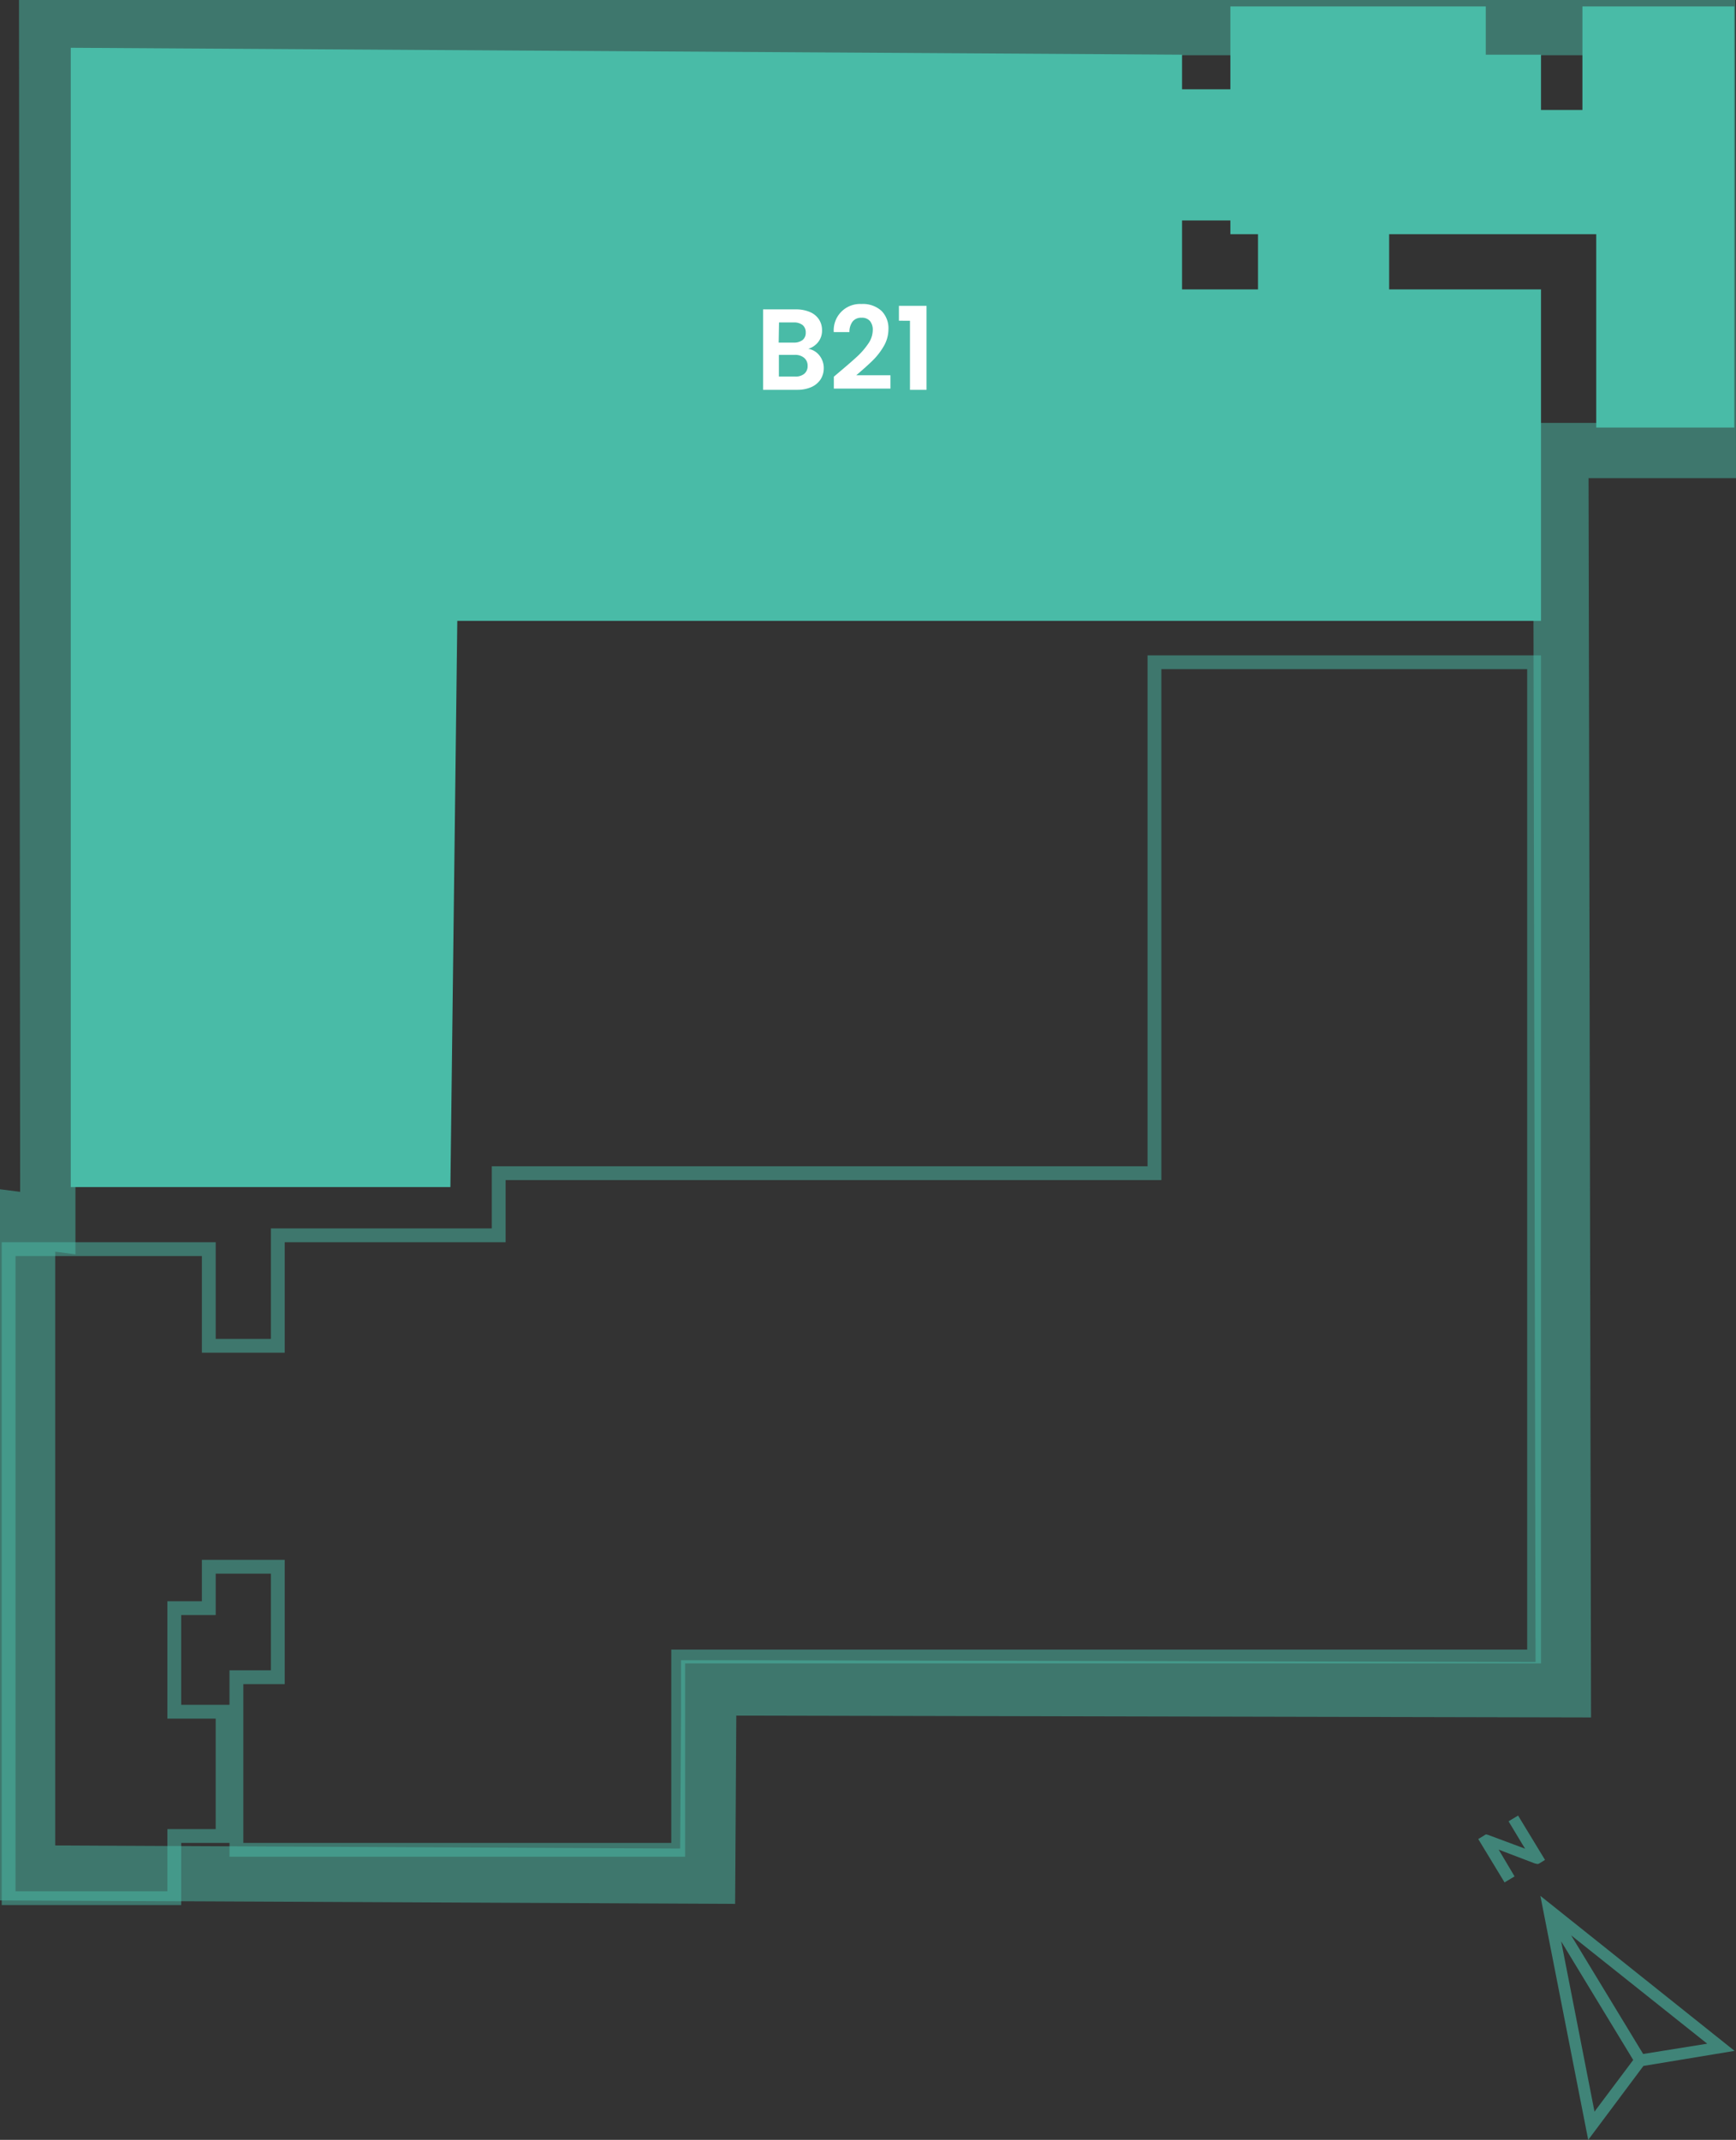 <svg xmlns="http://www.w3.org/2000/svg" viewBox="0 0 251.5 309.93"><rect x="0" y="0" width="251.5" height="309.93" fill="#333333" stroke="none"/><defs><style>.cls-1{opacity:0.5;}.cls-2{fill:#49bba7;}.cls-3{fill:#fff;}.cls-4{opacity:0.6;}</style></defs><g id="Livello_2" data-name="Livello 2"><g id="f1"><g class="cls-1"><path class="cls-2" d="M243.4,8l.09,53.25H222.12l0,8,.34,171.46-115.8-.25-8,0,0,8-.12,19.28L8,267.29v-86l2.93.38v-9.1L10.76,8H243.4m8-8H2.75l.17,172.62L0,172.25v103l106.5.5.17-27.27,123.83.27-.36-179.5H251.5L251.38,0Z"/></g><g id="LWPOLYLINE" class="cls-1"><path class="cls-2" d="M221.25,96.92v142h-124v28h-62v-23h6v-18h-12v6h-5v17h7v16h-7v9h-22v-92h27v14h12v-16h32v-9h95v-74h53m2-2h-57v74h-95v9h-32v16h-8v-14H.25v96h26v-9h7v-20h-7v-13h5v-6h8v14h-6v27h66v-28h124v-146Z"/></g><polygon class="cls-2" points="65.25 171.93 66.25 89.92 223.25 89.92 223.25 41.92 201.25 41.92 201.25 33.92 231.25 33.92 231.25 61.92 251.25 61.92 251.25 0.93 229.25 0.93 229.25 15.93 223.25 15.93 223.25 7.92 215.25 7.92 215.25 0.93 178.25 0.93 178.25 12.93 171.25 12.93 171.25 31.93 178.25 31.93 178.25 33.92 182.25 33.92 182.25 41.92 171.25 41.92 171.25 7.92 10.25 6.92 10.25 171.93 65.25 171.93"/><path class="cls-3" d="M118.7,51.47a2.9,2.9,0,0,1,.64,1.84,3,3,0,0,1-.46,1.64,3.12,3.12,0,0,1-1.33,1.11,5,5,0,0,1-2,.4h-5V44.81h4.8a5,5,0,0,1,2,.39,2.89,2.89,0,0,1,1.3,1.07,2.81,2.81,0,0,1,.44,1.55,2.66,2.66,0,0,1-.54,1.7,2.9,2.9,0,0,1-1.45,1A2.6,2.6,0,0,1,118.7,51.47Zm-5.89-1.85H115a2,2,0,0,0,1.28-.38,1.32,1.32,0,0,0,.45-1.07,1.36,1.36,0,0,0-.45-1.09A2,2,0,0,0,115,46.7h-2.14Zm3.68,4.54A1.41,1.41,0,0,0,117,53a1.45,1.45,0,0,0-.5-1.17,2,2,0,0,0-1.35-.43h-2.31v3.14h2.36A2,2,0,0,0,116.49,54.16Z"/><path class="cls-3" d="M121.67,53.82q1.6-1.34,2.55-2.22a10.78,10.78,0,0,0,1.59-1.86,3.5,3.5,0,0,0,.63-1.91,2,2,0,0,0-.4-1.33,1.52,1.52,0,0,0-1.23-.48,1.56,1.56,0,0,0-1.29.55,2.47,2.47,0,0,0-.46,1.53h-2.27a3.81,3.81,0,0,1,4-4.07,4,4,0,0,1,2.92,1,3.57,3.57,0,0,1,1,2.66,4.89,4.89,0,0,1-.7,2.49,9.8,9.8,0,0,1-1.61,2.06c-.59.58-1.38,1.28-2.35,2.11H129v1.93H120.8V54.56Z"/><path class="cls-3" d="M130.23,46.45V44.3h4V56.46h-2.4v-10Z"/><g class="cls-4"><path class="cls-2" d="M217.46,268.47l-.17-.29-.18-.29,5.24,2,.35.08c.07,0,.19,0,.34-.1l.79-.49-3.9-6.42-1.38.83,2,3.32.18.29.22.36-5.36-2-.23-.06-.12,0-.15.09-.14.09-.79.48,3.81,6.28,1.45-.87Z"/><path class="cls-2" d="M223.16,274.59l6.93,35.34,8-10.71,13.2-2.18Zm4.45,5.71L247.33,296l-9.28,1.49Zm-1.44.87,10.44,17.19L231,305.84Z"/></g></g></g></svg>